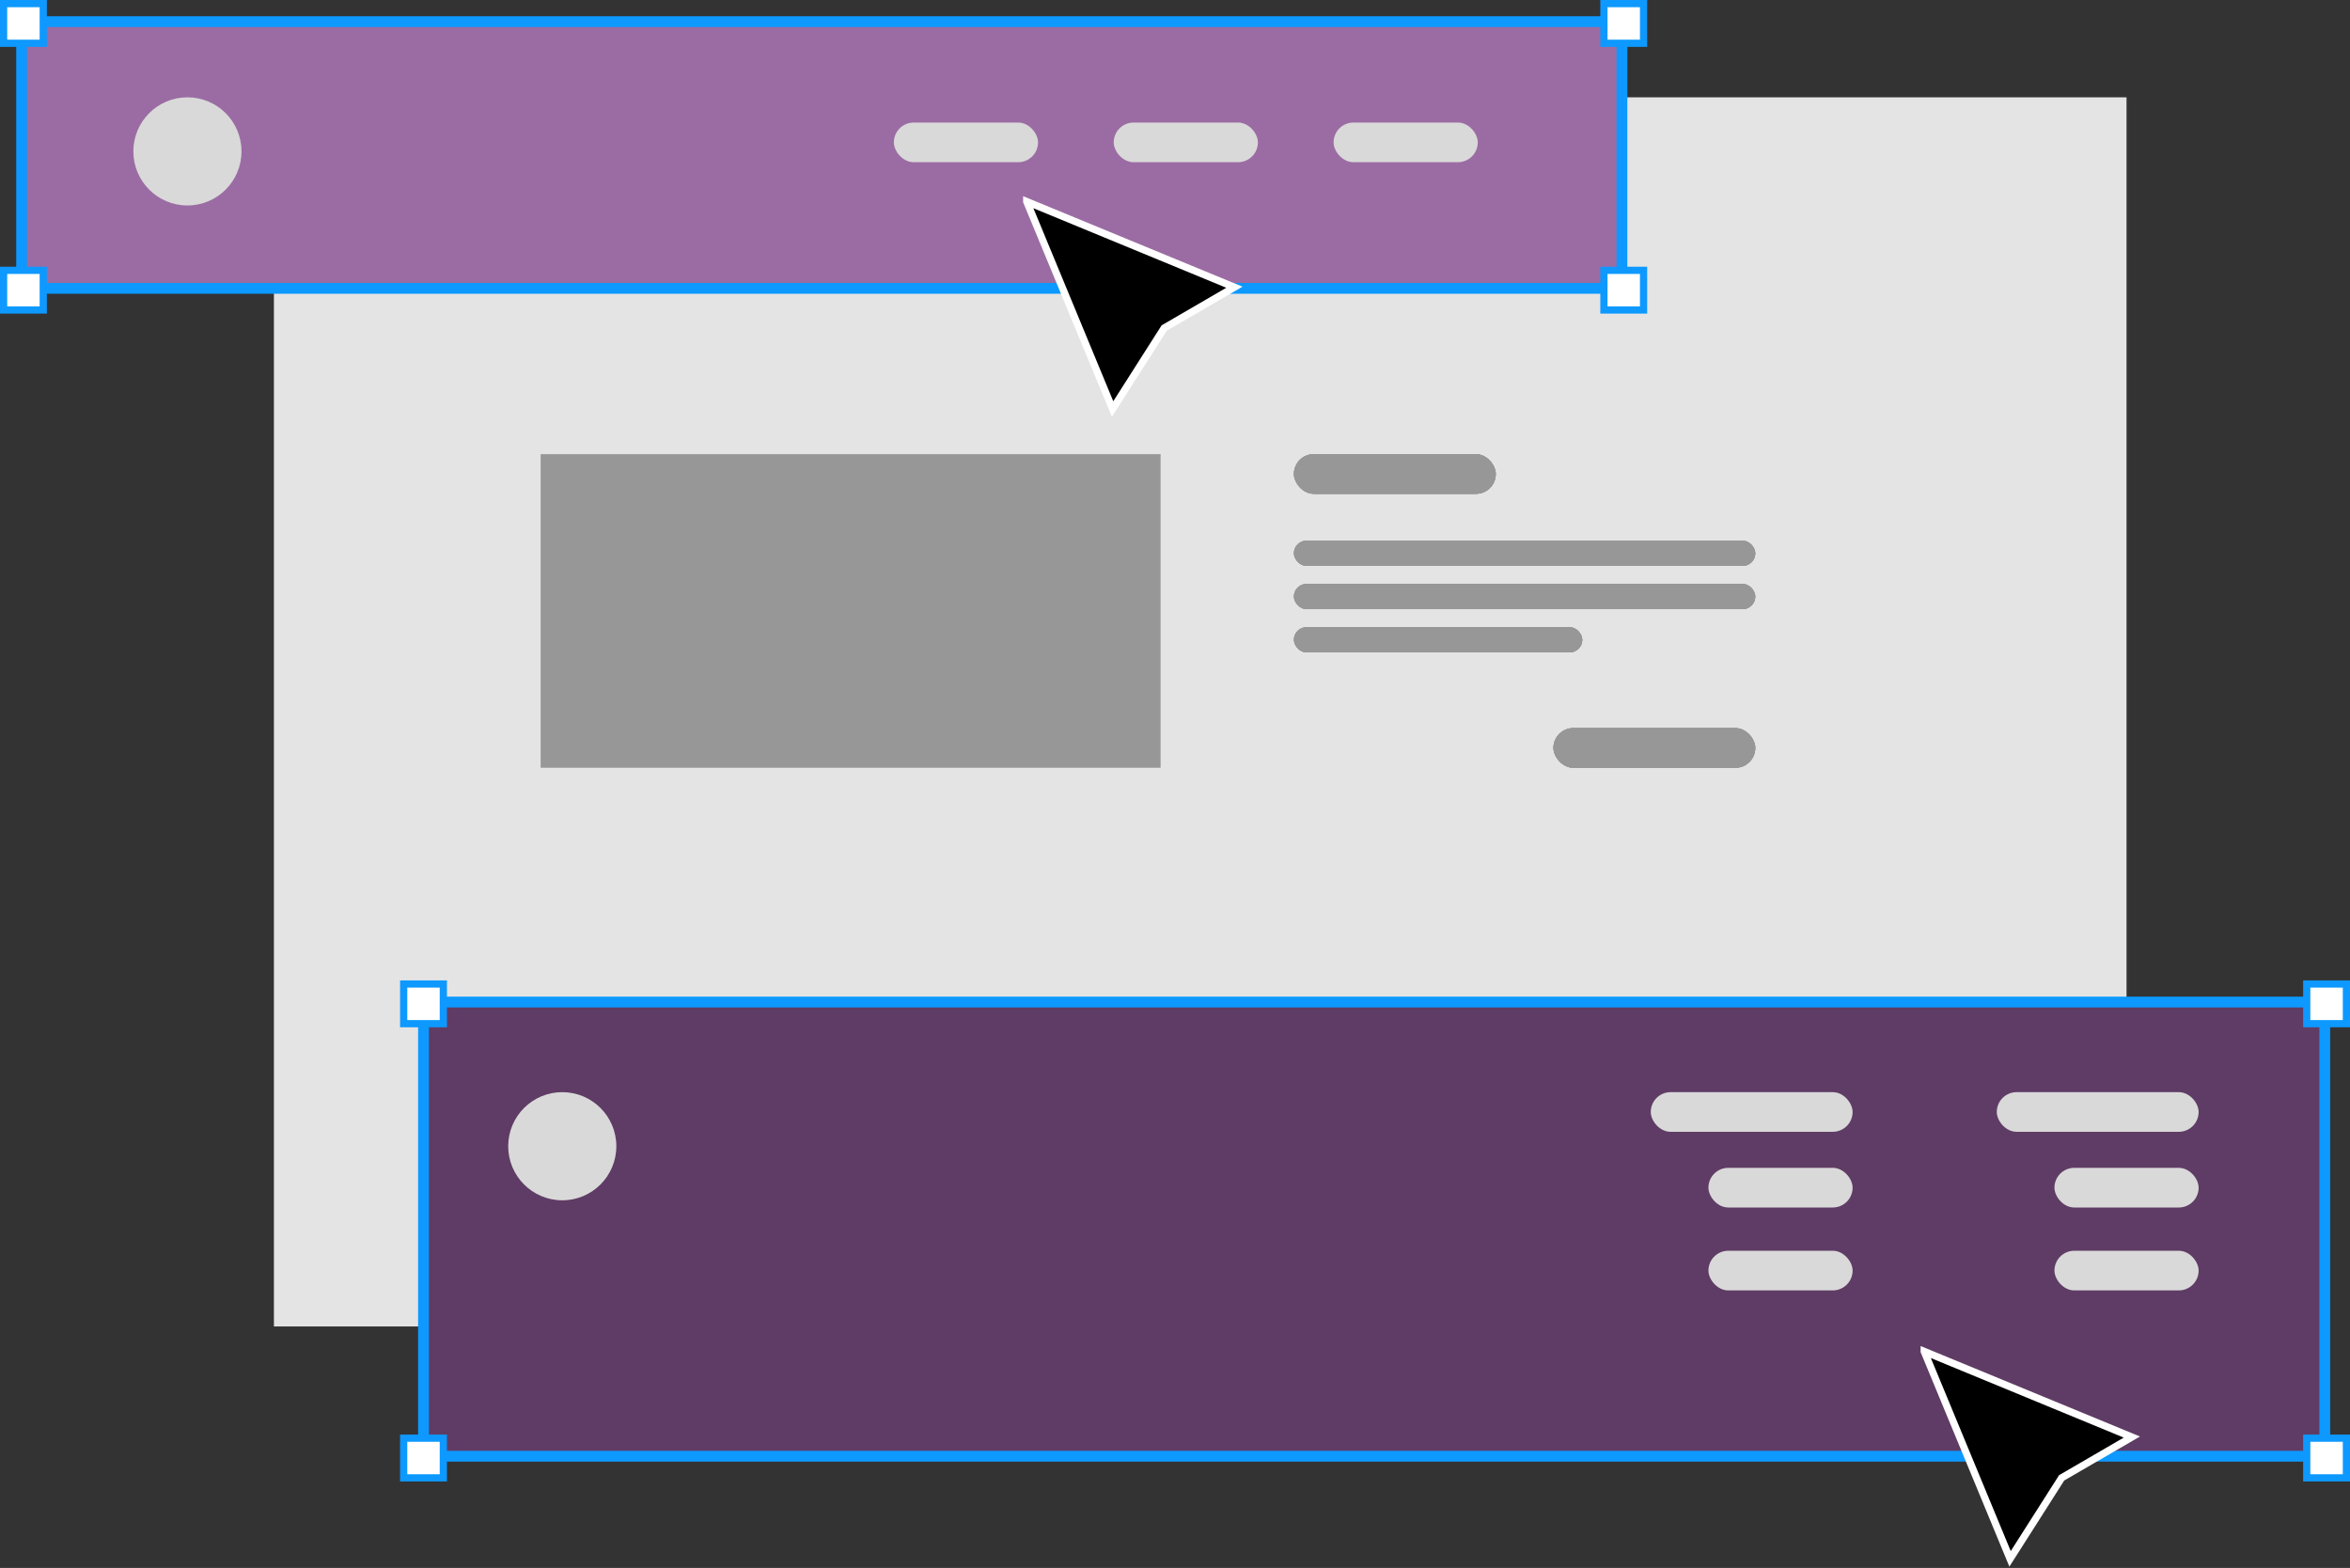 <svg width="652" height="435" fill="none" xmlns="http://www.w3.org/2000/svg"><rect width="100%" height="100%" fill="#333333" stroke="none"/><path fill="#E4E4E4" d="M76 27h514v341H76z"/><path fill="#9B6CA3" d="M6 6h444v74H6z"/><path fill="#5F3C65" d="M117 278h528v127H117z"/><path d="M117.5 278.5v126M6 6v74M450 5v74M645 279v126M645 278H117M450 6H6M450 80H6M645 404H117" stroke="#0D99FF" stroke-width="3"/><path d="m284.867 55.926 23.818 57.552L323 91l19.478-11.315-57.611-23.759z" fill="#000" stroke="#fff" stroke-width="2"/><circle cx="52" cy="42" r="15" fill="#D9D9D9"/><circle cx="156" cy="318" r="15" fill="#D9D9D9"/><rect x="248" y="34" width="40" height="11" rx="5.5" fill="#D9D9D9"/><rect x="458" y="303" width="56" height="11" rx="5.5" fill="#D9D9D9"/><rect x="359" y="126" width="56" height="11" rx="5.5" fill="#979797"/><rect x="359" y="126" width="56" height="11" rx="5.5" fill="#979797"/><rect x="359" y="126" width="56" height="11" rx="5.5" fill="#979797"/><rect x="359" y="126" width="56" height="11" rx="5.5" fill="#979797"/><rect x="431" y="202" width="56" height="11" rx="5.5" fill="#979797"/><rect x="431" y="202" width="56" height="11" rx="5.5" fill="#979797"/><rect x="431" y="202" width="56" height="11" rx="5.5" fill="#979797"/><rect x="431" y="202" width="56" height="11" rx="5.5" fill="#979797"/><rect x="359" y="150" width="128" height="7" rx="3.5" fill="#979797"/><rect x="359" y="150" width="128" height="7" rx="3.5" fill="#979797"/><rect x="359" y="150" width="128" height="7" rx="3.5" fill="#979797"/><rect x="359" y="150" width="128" height="7" rx="3.5" fill="#979797"/><rect x="359" y="162" width="128" height="7" rx="3.5" fill="#979797"/><rect x="359" y="162" width="128" height="7" rx="3.5" fill="#979797"/><rect x="359" y="162" width="128" height="7" rx="3.5" fill="#979797"/><rect x="359" y="162" width="128" height="7" rx="3.5" fill="#979797"/><rect x="359" y="174" width="80" height="7" rx="3.5" fill="#979797"/><rect x="359" y="174" width="80" height="7" rx="3.5" fill="#979797"/><rect x="359" y="174" width="80" height="7" rx="3.5" fill="#979797"/><rect x="359" y="174" width="80" height="7" rx="3.5" fill="#979797"/><rect x="554" y="303" width="56" height="11" rx="5.5" fill="#D9D9D9"/><rect x="474" y="324" width="40" height="11" rx="5.5" fill="#D9D9D9"/><rect x="570" y="324" width="40" height="11" rx="5.5" fill="#D9D9D9"/><rect x="474" y="347" width="40" height="11" rx="5.5" fill="#D9D9D9"/><rect x="570" y="347" width="40" height="11" rx="5.5" fill="#D9D9D9"/><rect x="309" y="34" width="40" height="11" rx="5.5" fill="#D9D9D9"/><rect x="370" y="34" width="40" height="11" rx="5.5" fill="#D9D9D9"/><path d="m533.867 374.926 23.818 57.552L572 410l19.478-11.315-57.611-23.759z" fill="#000" stroke="#fff" stroke-width="2"/><path fill="#979797" d="M150 126h172v87H150z"/><path fill="#fff" stroke="#0D99FF" stroke-width="2" d="M112 273h11v11h-11zM1 1h11v11H1zM1 75h11v11H1zM445 75h11v11h-11zM445 1h11v11h-11zM112 399h11v11h-11zM640 399h11v11h-11zM640 273h11v11h-11z"/></svg>